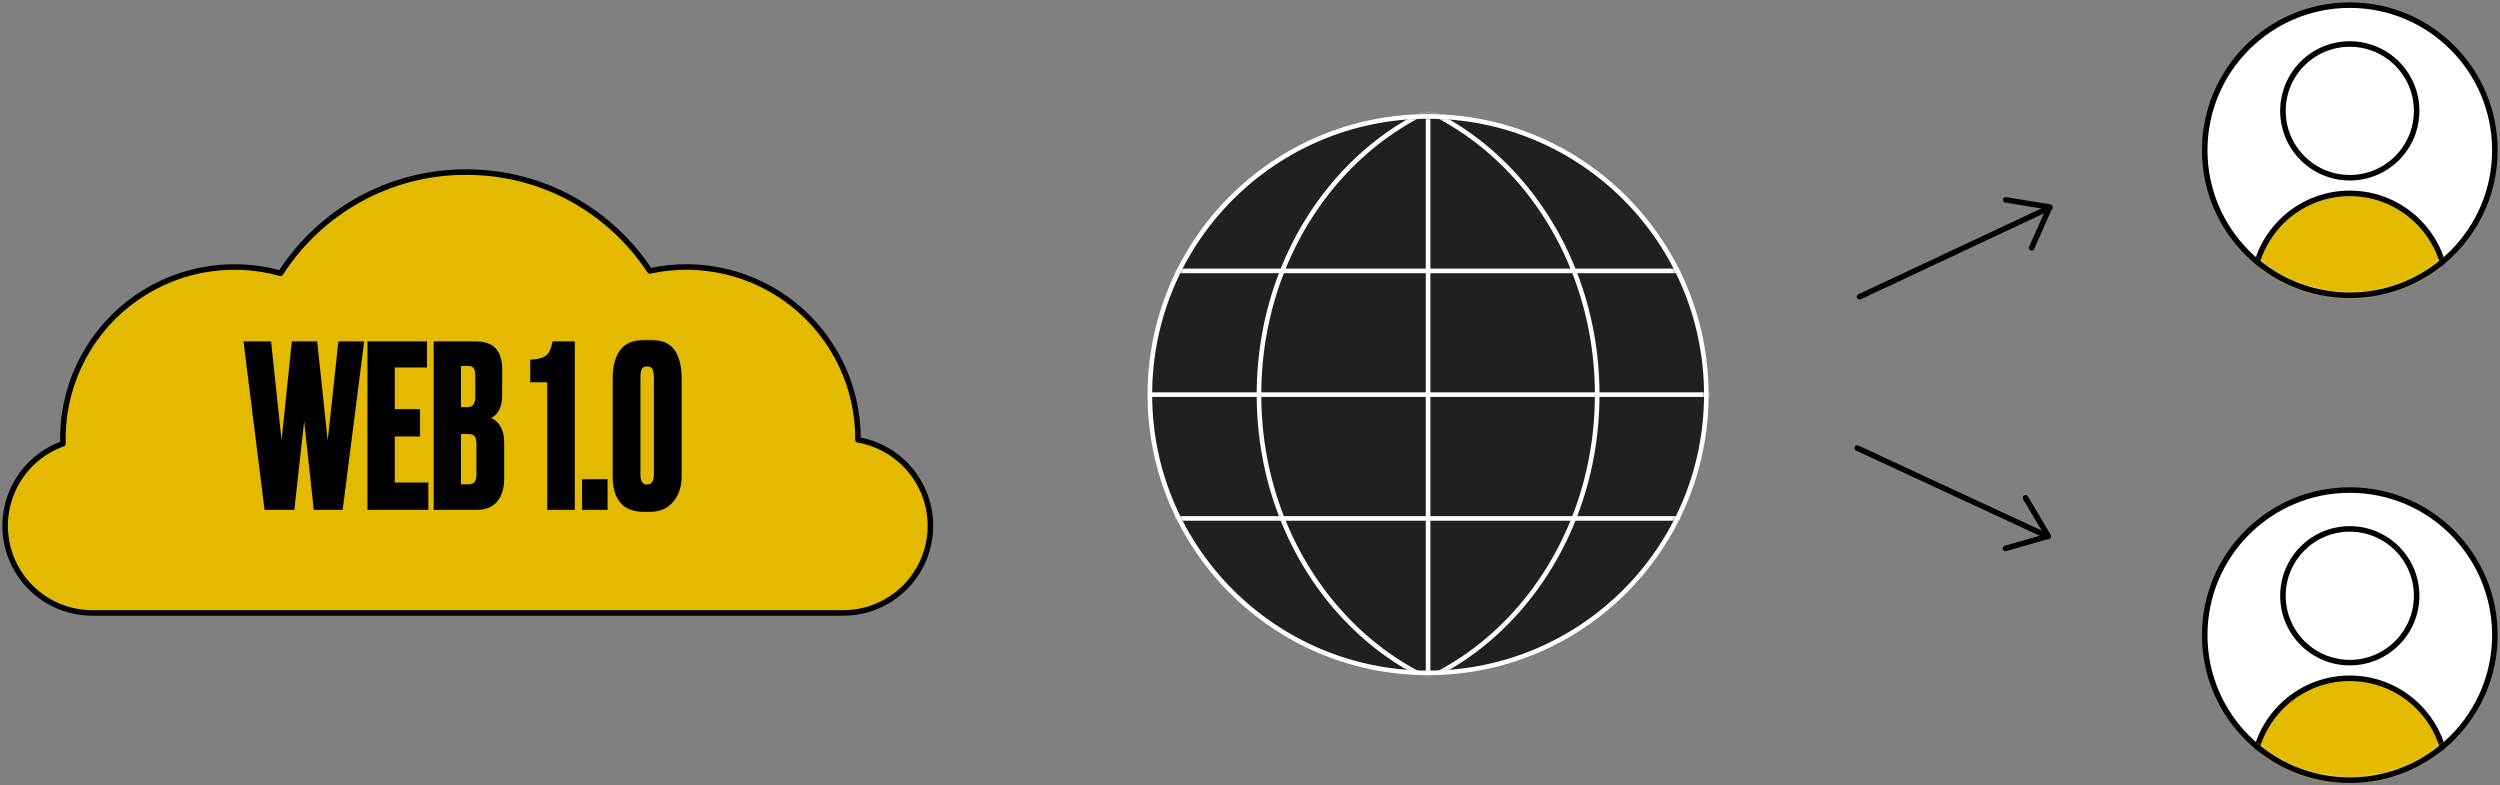 <svg xmlns="http://www.w3.org/2000/svg" width="487" height="153" viewBox="0 0 487 153" fill="none"><rect x="0" y="0" width="487" height="153" fill="#808080" stroke="none"/><path d="M181.248 102.423C181.248 106.925 179.459 111.244 176.276 114.427C173.092 117.611 168.774 119.4 164.271 119.4H17.992C13.991 119.403 10.117 117.994 7.055 115.42C3.992 112.846 1.936 109.273 1.251 105.331C0.566 101.389 1.294 97.332 3.309 93.875C5.323 90.418 8.494 87.784 12.261 86.437C12.105 81.2 13.182 75.999 15.405 71.254C17.628 66.509 20.935 62.354 25.06 59.122C29.184 55.891 34.011 53.674 39.15 52.651C44.289 51.628 49.596 51.827 54.644 53.232C62.287 41.372 75.612 33.519 90.768 33.519C105.924 33.519 118.905 41.168 126.591 52.775C131.471 51.711 136.528 51.755 141.389 52.904C146.25 54.051 150.792 56.274 154.682 59.408C158.571 62.542 161.709 66.508 163.864 71.014C166.019 75.52 167.138 80.451 167.137 85.446L167.131 85.689C171.08 86.365 174.662 88.416 177.245 91.478C179.828 94.54 181.246 98.417 181.248 102.423Z" fill="#E4BA00" stroke="black" stroke-width="1.077" stroke-linecap="round" stroke-linejoin="round"></path><mask id="path-2-outside-1_436_304" maskUnits="userSpaceOnUse" x="46.611" y="66.122" width="87" height="34" fill="black"><rect fill="white" x="46.611" y="66.122" width="87" height="34"></rect><path d="M57.029 66.683H61.607L63.831 87.698L66.098 66.683H70.72L66.578 99.122H61.302L59.253 80.243L57.16 99.122H51.71L47.655 66.683H52.625L54.849 87.655L57.029 66.683ZM71.777 66.683H82.983V71.392H76.704V79.894H81.631V84.821H76.704V94.195H83.244V99.122H71.777V66.683ZM84.678 99.122V66.683H92.439C94.358 66.683 95.695 67.133 96.451 68.034C97.236 68.936 97.628 70.244 97.628 71.959V76.929C97.628 79.313 96.814 80.81 95.186 81.42C97.076 82.147 98.02 83.731 98.02 86.172V93.192C98.02 95.023 97.584 96.477 96.712 97.552C95.869 98.599 94.561 99.122 92.788 99.122H84.678ZM91.088 84.341H89.605V94.544H91.088C91.844 94.544 92.352 94.37 92.614 94.021C92.876 93.672 93.006 93.12 93.006 92.364V86.434C93.006 85.707 92.876 85.184 92.614 84.865C92.352 84.516 91.844 84.341 91.088 84.341ZM91.088 71.087H89.605V79.502H91.088C92.222 79.502 92.788 78.746 92.788 77.234V73.136C92.788 72.409 92.657 71.886 92.396 71.566C92.163 71.246 91.727 71.087 91.088 71.087ZM106.797 74.269H103.483V70.258C104.936 70.171 105.954 69.88 106.535 69.386C107.146 68.892 107.567 67.991 107.8 66.683H111.767V99.122H106.797V74.269ZM118.161 93.541V99.122H113.582V93.541H118.161ZM132.585 73.746V92.756C132.585 94.762 132.048 96.39 130.972 97.639C129.926 98.889 128.443 99.514 126.525 99.514H125.435C121.511 99.514 119.549 97.262 119.549 92.756V73.833C119.549 71.392 120.028 69.546 120.987 68.296C121.947 67.017 123.516 66.378 125.696 66.378H126.612C128.792 66.378 130.333 67.017 131.234 68.296C132.135 69.575 132.585 71.392 132.585 73.746ZM127.571 92.407V73.572C127.571 72.7 127.455 72.089 127.222 71.741C127.019 71.363 126.627 71.174 126.045 71.174C125.493 71.174 125.1 71.363 124.868 71.741C124.664 72.118 124.563 72.729 124.563 73.572V92.407C124.563 93.861 125.042 94.588 126.002 94.588C127.048 94.588 127.571 93.861 127.571 92.407Z"></path></mask><path d="M57.029 66.683H61.607L63.831 87.698L66.098 66.683H70.72L66.578 99.122H61.302L59.253 80.243L57.16 99.122H51.71L47.655 66.683H52.625L54.849 87.655L57.029 66.683ZM71.777 66.683H82.983V71.392H76.704V79.894H81.631V84.821H76.704V94.195H83.244V99.122H71.777V66.683ZM84.678 99.122V66.683H92.439C94.358 66.683 95.695 67.133 96.451 68.034C97.236 68.936 97.628 70.244 97.628 71.959V76.929C97.628 79.313 96.814 80.81 95.186 81.42C97.076 82.147 98.02 83.731 98.02 86.172V93.192C98.02 95.023 97.584 96.477 96.712 97.552C95.869 98.599 94.561 99.122 92.788 99.122H84.678ZM91.088 84.341H89.605V94.544H91.088C91.844 94.544 92.352 94.37 92.614 94.021C92.876 93.672 93.006 93.12 93.006 92.364V86.434C93.006 85.707 92.876 85.184 92.614 84.865C92.352 84.516 91.844 84.341 91.088 84.341ZM91.088 71.087H89.605V79.502H91.088C92.222 79.502 92.788 78.746 92.788 77.234V73.136C92.788 72.409 92.657 71.886 92.396 71.566C92.163 71.246 91.727 71.087 91.088 71.087ZM106.797 74.269H103.483V70.258C104.936 70.171 105.954 69.88 106.535 69.386C107.146 68.892 107.567 67.991 107.8 66.683H111.767V99.122H106.797V74.269ZM118.161 93.541V99.122H113.582V93.541H118.161ZM132.585 73.746V92.756C132.585 94.762 132.048 96.39 130.972 97.639C129.926 98.889 128.443 99.514 126.525 99.514H125.435C121.511 99.514 119.549 97.262 119.549 92.756V73.833C119.549 71.392 120.028 69.546 120.987 68.296C121.947 67.017 123.516 66.378 125.696 66.378H126.612C128.792 66.378 130.333 67.017 131.234 68.296C132.135 69.575 132.585 71.392 132.585 73.746ZM127.571 92.407V73.572C127.571 72.7 127.455 72.089 127.222 71.741C127.019 71.363 126.627 71.174 126.045 71.174C125.493 71.174 125.1 71.363 124.868 71.741C124.664 72.118 124.563 72.729 124.563 73.572V92.407C124.563 93.861 125.042 94.588 126.002 94.588C127.048 94.588 127.571 93.861 127.571 92.407Z" fill="black"></path><path d="M57.029 66.683V66.487H56.852L56.834 66.663L57.029 66.683ZM61.607 66.683L61.803 66.662L61.784 66.487H61.607V66.683ZM63.831 87.698L63.636 87.719L64.026 87.72L63.831 87.698ZM66.098 66.683V66.487H65.922L65.903 66.662L66.098 66.683ZM70.72 66.683L70.915 66.708L70.943 66.487H70.72V66.683ZM66.578 99.122V99.318H66.751L66.772 99.147L66.578 99.122ZM61.302 99.122L61.107 99.143L61.126 99.318H61.302V99.122ZM59.253 80.243L59.448 80.222L59.058 80.221L59.253 80.243ZM57.16 99.122V99.318H57.336L57.355 99.144L57.16 99.122ZM51.71 99.122L51.515 99.146L51.536 99.318H51.71V99.122ZM47.655 66.683V66.487H47.432L47.46 66.707L47.655 66.683ZM52.625 66.683L52.821 66.662L52.802 66.487H52.625V66.683ZM54.849 87.655L54.654 87.676L55.044 87.675L54.849 87.655ZM57.029 66.683V66.879H61.607V66.683V66.487H57.029V66.683ZM61.607 66.683L61.412 66.704L63.636 87.719L63.831 87.698L64.026 87.678L61.803 66.662L61.607 66.683ZM63.831 87.698L64.026 87.72L66.293 66.704L66.098 66.683L65.903 66.662L63.636 87.677L63.831 87.698ZM66.098 66.683V66.879H70.72V66.683V66.487H66.098V66.683ZM70.72 66.683L70.525 66.658L66.383 99.097L66.578 99.122L66.772 99.147L70.915 66.708L70.72 66.683ZM66.578 99.122V98.925H61.302V99.122V99.318H66.578V99.122ZM61.302 99.122L61.497 99.101L59.448 80.222L59.253 80.243L59.057 80.264L61.107 99.143L61.302 99.122ZM59.253 80.243L59.058 80.221L56.965 99.1L57.16 99.122L57.355 99.144L59.448 80.264L59.253 80.243ZM57.16 99.122V98.925H51.71V99.122V99.318H57.16V99.122ZM51.71 99.122L51.905 99.098L47.85 66.659L47.655 66.683L47.46 66.707L51.515 99.146L51.71 99.122ZM47.655 66.683V66.879H52.625V66.683V66.487H47.655V66.683ZM52.625 66.683L52.43 66.704L54.654 87.676L54.849 87.655L55.044 87.634L52.821 66.662L52.625 66.683ZM54.849 87.655L55.044 87.675L57.224 66.703L57.029 66.683L56.834 66.663L54.654 87.635L54.849 87.655ZM71.777 66.683V66.487H71.581V66.683H71.777ZM82.983 66.683H83.179V66.487H82.983V66.683ZM82.983 71.392V71.588H83.179V71.392H82.983ZM76.704 71.392V71.195H76.508V71.392H76.704ZM76.704 79.894H76.508V80.09H76.704V79.894ZM81.631 79.894H81.827V79.698H81.631V79.894ZM81.631 84.821V85.017H81.827V84.821H81.631ZM76.704 84.821V84.624H76.508V84.821H76.704ZM76.704 94.195H76.508V94.391H76.704V94.195ZM83.244 94.195H83.441V93.999H83.244V94.195ZM83.244 99.122V99.318H83.441V99.122H83.244ZM71.777 99.122H71.581V99.318H71.777V99.122ZM71.777 66.683V66.879H82.983V66.683V66.487H71.777V66.683ZM82.983 66.683H82.786V71.392H82.983H83.179V66.683H82.983ZM82.983 71.392V71.195H76.704V71.392V71.588H82.983V71.392ZM76.704 71.392H76.508V79.894H76.704H76.9V71.392H76.704ZM76.704 79.894V80.09H81.631V79.894V79.698H76.704V79.894ZM81.631 79.894H81.434V84.821H81.631H81.827V79.894H81.631ZM81.631 84.821V84.624H76.704V84.821V85.017H81.631V84.821ZM76.704 84.821H76.508V94.195H76.704H76.9V84.821H76.704ZM76.704 94.195V94.391H83.244V94.195V93.999H76.704V94.195ZM83.244 94.195H83.048V99.122H83.244H83.441V94.195H83.244ZM83.244 99.122V98.925H71.777V99.122V99.318H83.244V99.122ZM71.777 99.122H71.974V66.683H71.777H71.581V99.122H71.777ZM84.678 99.122H84.482V99.318H84.678V99.122ZM84.678 66.683V66.487H84.482V66.683H84.678ZM96.451 68.034L96.3 68.161L96.303 68.163L96.451 68.034ZM95.186 81.42L95.117 81.236L94.633 81.418L95.116 81.603L95.186 81.42ZM96.712 97.552L96.56 97.429L96.559 97.429L96.712 97.552ZM89.605 84.341V84.145H89.409V84.341H89.605ZM89.605 94.544H89.409V94.74H89.605V94.544ZM92.614 84.865L92.457 84.982L92.462 84.989L92.614 84.865ZM89.605 71.087V70.89H89.409V71.087H89.605ZM89.605 79.502H89.409V79.698H89.605V79.502ZM92.396 71.566L92.237 71.682L92.244 71.691L92.396 71.566ZM84.678 99.122H84.875V66.683H84.678H84.482V99.122H84.678ZM84.678 66.683V66.879H92.439V66.683V66.487H84.678V66.683ZM92.439 66.683V66.879C94.336 66.879 95.6 67.326 96.3 68.161L96.451 68.034L96.601 67.908C95.79 66.941 94.38 66.487 92.439 66.487V66.683ZM96.451 68.034L96.303 68.163C97.045 69.016 97.432 70.271 97.432 71.959H97.628H97.824C97.824 70.217 97.426 68.855 96.599 67.906L96.451 68.034ZM97.628 71.959H97.432V76.929H97.628H97.824V71.959H97.628ZM97.628 76.929H97.432C97.432 78.1 97.231 79.035 96.845 79.746C96.461 80.452 95.888 80.947 95.117 81.236L95.186 81.42L95.255 81.604C96.112 81.282 96.76 80.724 97.19 79.933C97.618 79.147 97.824 78.141 97.824 76.929H97.628ZM95.186 81.42L95.116 81.603C96.024 81.953 96.696 82.503 97.143 83.254C97.592 84.007 97.824 84.976 97.824 86.172H98.02H98.217C98.217 84.927 97.976 83.883 97.481 83.052C96.984 82.219 96.238 81.614 95.257 81.237L95.186 81.42ZM98.02 86.172H97.824V93.192H98.02H98.217V86.172H98.02ZM98.02 93.192H97.824C97.824 94.993 97.395 96.398 96.56 97.429L96.712 97.552L96.865 97.676C97.773 96.556 98.217 95.054 98.217 93.192H98.02ZM96.712 97.552L96.559 97.429C95.765 98.415 94.522 98.925 92.788 98.925V99.122V99.318C94.6 99.318 95.974 98.782 96.865 97.675L96.712 97.552ZM92.788 99.122V98.925H84.678V99.122V99.318H92.788V99.122ZM91.088 84.341V84.145H89.605V84.341V84.538H91.088V84.341ZM89.605 84.341H89.409V94.544H89.605H89.802V84.341H89.605ZM89.605 94.544V94.74H91.088V94.544V94.347H89.605V94.544ZM91.088 94.544V94.74C91.861 94.74 92.452 94.564 92.771 94.138L92.614 94.021L92.457 93.903C92.252 94.175 91.826 94.347 91.088 94.347V94.544ZM92.614 94.021L92.771 94.138C93.071 93.739 93.203 93.134 93.203 92.364H93.006H92.81C92.81 93.105 92.68 93.605 92.457 93.903L92.614 94.021ZM93.006 92.364H93.203V86.434H93.006H92.81V92.364H93.006ZM93.006 86.434H93.203C93.203 85.693 93.071 85.113 92.766 84.74L92.614 84.865L92.462 84.989C92.68 85.255 92.81 85.722 92.81 86.434H93.006ZM92.614 84.865L92.771 84.747C92.452 84.321 91.861 84.145 91.088 84.145V84.341V84.538C91.826 84.538 92.252 84.71 92.457 84.982L92.614 84.865ZM91.088 71.087V70.89H89.605V71.087V71.283H91.088V71.087ZM89.605 71.087H89.409V79.502H89.605H89.802V71.087H89.605ZM89.605 79.502V79.698H91.088V79.502V79.305H89.605V79.502ZM91.088 79.502V79.698C91.703 79.698 92.192 79.49 92.52 79.053C92.84 78.626 92.985 78.009 92.985 77.234H92.788H92.592C92.592 77.971 92.453 78.488 92.206 78.817C91.967 79.135 91.607 79.305 91.088 79.305V79.502ZM92.788 77.234H92.985V73.136H92.788H92.592V77.234H92.788ZM92.788 73.136H92.985C92.985 72.395 92.853 71.815 92.548 71.442L92.396 71.566L92.244 71.691C92.462 71.957 92.592 72.424 92.592 73.136H92.788ZM92.396 71.566L92.555 71.451C92.267 71.055 91.751 70.89 91.088 70.89V71.087V71.283C91.704 71.283 92.06 71.438 92.237 71.682L92.396 71.566ZM106.797 74.269H106.993V74.073H106.797V74.269ZM103.483 74.269H103.287V74.466H103.483V74.269ZM103.483 70.258L103.471 70.062L103.287 70.073V70.258H103.483ZM106.535 69.386L106.412 69.234L106.408 69.237L106.535 69.386ZM107.8 66.683V66.487H107.635L107.606 66.648L107.8 66.683ZM111.767 66.683H111.964V66.487H111.767V66.683ZM111.767 99.122V99.318H111.964V99.122H111.767ZM106.797 99.122H106.6V99.318H106.797V99.122ZM106.797 74.269V74.073H103.483V74.269V74.466H106.797V74.269ZM103.483 74.269H103.68V70.258H103.483H103.287V74.269H103.483ZM103.483 70.258L103.495 70.454C104.958 70.367 106.03 70.073 106.662 69.536L106.535 69.386L106.408 69.237C105.877 69.687 104.915 69.975 103.471 70.062L103.483 70.258ZM106.535 69.386L106.659 69.539C107.324 69 107.757 68.042 107.993 66.717L107.8 66.683L107.606 66.648C107.377 67.94 106.967 68.784 106.412 69.234L106.535 69.386ZM107.8 66.683V66.879H111.767V66.683V66.487H107.8V66.683ZM111.767 66.683H111.571V99.122H111.767H111.964V66.683H111.767ZM111.767 99.122V98.925H106.797V99.122V99.318H111.767V99.122ZM106.797 99.122H106.993V74.269H106.797H106.6V99.122H106.797ZM118.161 93.541H118.357V93.345H118.161V93.541ZM118.161 99.122V99.318H118.357V99.122H118.161ZM113.582 99.122H113.386V99.318H113.582V99.122ZM113.582 93.541V93.345H113.386V93.541H113.582ZM118.161 93.541H117.964V99.122H118.161H118.357V93.541H118.161ZM118.161 99.122V98.925H113.582V99.122V99.318H118.161V99.122ZM113.582 99.122H113.779V93.541H113.582H113.386V99.122H113.582ZM113.582 93.541V93.737H118.161V93.541V93.345H113.582V93.541ZM130.972 97.639L130.823 97.511L130.821 97.513L130.972 97.639ZM120.987 68.296L121.143 68.416L121.145 68.414L120.987 68.296ZM131.234 68.296L131.073 68.409V68.409L131.234 68.296ZM127.222 71.741L127.049 71.834L127.054 71.842L127.059 71.85L127.222 71.741ZM124.868 71.741L124.7 71.638L124.695 71.647L124.868 71.741ZM132.585 73.746H132.389V92.756H132.585H132.782V73.746H132.585ZM132.585 92.756H132.389C132.389 94.725 131.862 96.305 130.823 97.511L130.972 97.639L131.121 97.768C132.233 96.475 132.782 94.798 132.782 92.756H132.585ZM130.972 97.639L130.821 97.513C129.819 98.711 128.396 99.318 126.525 99.318V99.514V99.711C128.49 99.711 130.032 99.068 131.123 97.766L130.972 97.639ZM126.525 99.514V99.318H125.435V99.514V99.711H126.525V99.514ZM125.435 99.514V99.318C123.511 99.318 122.101 98.767 121.168 97.696C120.231 96.62 119.745 94.985 119.745 92.756H119.549H119.352C119.352 95.033 119.847 96.777 120.872 97.954C121.901 99.135 123.435 99.711 125.435 99.711V99.514ZM119.549 92.756H119.745V73.833H119.549H119.352V92.756H119.549ZM119.549 73.833H119.745C119.745 71.413 120.221 69.617 121.143 68.416L120.987 68.296L120.832 68.177C119.835 69.475 119.352 71.371 119.352 73.833H119.549ZM120.987 68.296L121.145 68.414C122.054 67.201 123.554 66.574 125.696 66.574V66.378V66.181C123.479 66.181 121.839 66.833 120.83 68.178L120.987 68.296ZM125.696 66.378V66.574H126.612V66.378V66.181H125.696V66.378ZM126.612 66.378V66.574C128.755 66.574 130.222 67.201 131.073 68.409L131.234 68.296L131.394 68.183C130.443 66.833 128.829 66.181 126.612 66.181V66.378ZM131.234 68.296L131.073 68.409C131.942 69.642 132.389 71.413 132.389 73.746H132.585H132.782C132.782 71.371 132.328 69.508 131.394 68.183L131.234 68.296ZM127.571 92.407H127.768V73.572H127.571H127.375V92.407H127.571ZM127.571 73.572H127.768C127.768 72.695 127.653 72.033 127.386 71.632L127.222 71.741L127.059 71.85C127.257 72.146 127.375 72.705 127.375 73.572H127.571ZM127.222 71.741L127.395 71.647C127.146 71.184 126.669 70.977 126.045 70.977V71.174V71.37C126.584 71.37 126.892 71.542 127.049 71.834L127.222 71.741ZM126.045 71.174V70.977C125.444 70.977 124.978 71.187 124.701 71.638L124.868 71.741L125.035 71.844C125.223 71.538 125.542 71.37 126.045 71.37V71.174ZM124.868 71.741L124.695 71.647C124.467 72.07 124.366 72.722 124.366 73.572H124.563H124.759C124.759 72.736 124.862 72.167 125.041 71.834L124.868 71.741ZM124.563 73.572H124.366V92.407H124.563H124.759V73.572H124.563ZM124.563 92.407H124.366C124.366 93.15 124.488 93.74 124.759 94.151C125.039 94.575 125.464 94.784 126.002 94.784V94.588V94.391C125.58 94.391 125.286 94.236 125.086 93.934C124.878 93.618 124.759 93.119 124.759 92.407H124.563ZM126.002 94.588V94.784C126.576 94.784 127.033 94.581 127.338 94.157C127.635 93.745 127.768 93.152 127.768 92.407H127.571H127.375C127.375 93.116 127.246 93.613 127.019 93.928C126.801 94.231 126.474 94.391 126.002 94.391V94.588Z" fill="black" mask="url(#path-2-outside-1_436_304)"></path><path d="M278.192 131.078C308.126 131.078 332.391 106.812 332.391 76.879C332.391 46.945 308.126 22.68 278.192 22.68C248.259 22.68 223.993 46.945 223.993 76.879C223.993 106.812 248.259 131.078 278.192 131.078Z" fill="#202020" stroke="white" stroke-width="0.896" stroke-linecap="round" stroke-linejoin="round"></path><mask id="mask0_436_304" style="mask-type:luminance" maskUnits="userSpaceOnUse" x="223" y="22" width="110" height="110"><path d="M278.192 131.078C308.126 131.078 332.391 106.812 332.391 76.879C332.391 46.945 308.126 22.68 278.192 22.68C248.259 22.68 223.993 46.945 223.993 76.879C223.993 106.812 248.259 131.078 278.192 131.078Z" fill="white"></path></mask><g mask="url(#mask0_436_304)"><path d="M299.449 136.961C329.382 136.961 353.648 110.062 353.648 76.879C353.648 43.697 329.382 16.797 299.449 16.797C269.515 16.797 245.25 43.697 245.25 76.879C245.25 110.062 269.515 136.961 299.449 136.961Z" stroke="white" stroke-width="0.896" stroke-linecap="round" stroke-linejoin="round"></path><path d="M256.935 136.961C286.869 136.961 311.134 110.062 311.134 76.879C311.134 43.697 286.869 16.797 256.935 16.797C227.002 16.797 202.736 43.697 202.736 76.879C202.736 110.062 227.002 136.961 256.935 136.961Z" stroke="white" stroke-width="0.896" stroke-linecap="round" stroke-linejoin="round"></path><path d="M278.192 16.802V146.488" stroke="white" stroke-width="0.896" stroke-linecap="round" stroke-linejoin="round"></path><path d="M179.033 100.99H377.351" stroke="white" stroke-width="0.896" stroke-linecap="round" stroke-linejoin="round"></path><path d="M179.033 76.879H377.351" stroke="white" stroke-width="0.896" stroke-linecap="round" stroke-linejoin="round"></path><path d="M179.033 52.768H377.351" stroke="white" stroke-width="0.896" stroke-linecap="round" stroke-linejoin="round"></path></g><path d="M457.74 57.521C473.347 57.521 486 44.868 486 29.261C486 13.653 473.347 1 457.74 1C442.132 1 429.479 13.653 429.479 29.261C429.479 44.868 442.132 57.521 457.74 57.521Z" fill="white"></path><path d="M457.739 34.62C464.932 34.62 470.763 28.789 470.763 21.596C470.763 14.404 464.932 8.573 457.739 8.573C450.547 8.573 444.716 14.404 444.716 21.596C444.716 28.789 450.547 34.62 457.739 34.62Z" fill="white" stroke="black" stroke-width="1.077" stroke-linecap="round" stroke-linejoin="round"></path><mask id="mask1_436_304" style="mask-type:luminance" maskUnits="userSpaceOnUse" x="429" y="1" width="57" height="57"><path d="M457.74 57.521C473.347 57.521 486 44.868 486 29.261C486 13.653 473.347 1 457.74 1C442.132 1 429.479 13.653 429.479 29.261C429.479 44.868 442.132 57.521 457.74 57.521Z" fill="white"></path></mask><g mask="url(#mask1_436_304)"><path d="M457.739 75.382C468.153 75.382 476.596 66.939 476.596 56.525C476.596 46.111 468.153 37.669 457.739 37.669C447.325 37.669 438.883 46.111 438.883 56.525C438.883 66.939 447.325 75.382 457.739 75.382Z" fill="#E4BA00" stroke="black" stroke-width="1.077" stroke-linecap="round" stroke-linejoin="round"></path></g><path d="M457.74 57.521C473.347 57.521 486 44.868 486 29.261C486 13.653 473.347 1 457.74 1C442.132 1 429.479 13.653 429.479 29.261C429.479 44.868 442.132 57.521 457.74 57.521Z" stroke="black" stroke-width="1.077" stroke-linecap="round" stroke-linejoin="round"></path><path d="M457.74 151.982C473.347 151.982 486 139.329 486 123.721C486 108.113 473.347 95.461 457.74 95.461C442.132 95.461 429.479 108.113 429.479 123.721C429.479 139.329 442.132 151.982 457.74 151.982Z" fill="white"></path><path d="M457.739 129.08C464.932 129.08 470.763 123.249 470.763 116.057C470.763 108.864 464.932 103.033 457.739 103.033C450.547 103.033 444.716 108.864 444.716 116.057C444.716 123.249 450.547 129.08 457.739 129.08Z" fill="white" stroke="black" stroke-width="1.077" stroke-linecap="round" stroke-linejoin="round"></path><mask id="mask2_436_304" style="mask-type:luminance" maskUnits="userSpaceOnUse" x="429" y="95" width="57" height="57"><path d="M457.74 151.981C473.347 151.981 486 139.329 486 123.721C486 108.113 473.347 95.46 457.74 95.46C442.132 95.46 429.479 108.113 429.479 123.721C429.479 139.329 442.132 151.981 457.74 151.981Z" fill="white"></path></mask><g mask="url(#mask2_436_304)"><path d="M457.739 169.843C468.153 169.843 476.596 161.4 476.596 150.986C476.596 140.572 468.153 132.13 457.739 132.13C447.325 132.13 438.883 140.572 438.883 150.986C438.883 161.4 447.325 169.843 457.739 169.843Z" fill="#E4BA00" stroke="black" stroke-width="1.077" stroke-linecap="round" stroke-linejoin="round"></path></g><path d="M457.74 151.982C473.347 151.982 486 139.329 486 123.721C486 108.113 473.347 95.461 457.74 95.461C442.132 95.461 429.479 108.113 429.479 123.721C429.479 139.329 442.132 151.982 457.74 151.982Z" stroke="black" stroke-width="1.077" stroke-linecap="round" stroke-linejoin="round"></path><path d="M362.24 57.812L399.296 40.436" stroke="black" stroke-width="1.077" stroke-linecap="round" stroke-linejoin="round"></path><path d="M395.769 48.267L399.296 40.333L390.722 38.938" stroke="black" stroke-width="1.077" stroke-linecap="round" stroke-linejoin="round"></path><path d="M361.797 87.287L398.926 104.505" stroke="black" stroke-width="1.077" stroke-linecap="round" stroke-linejoin="round"></path><path d="M390.659 106.837L399.004 104.44L394.561 96.974" stroke="black" stroke-width="1.077" stroke-linecap="round" stroke-linejoin="round"></path></svg>